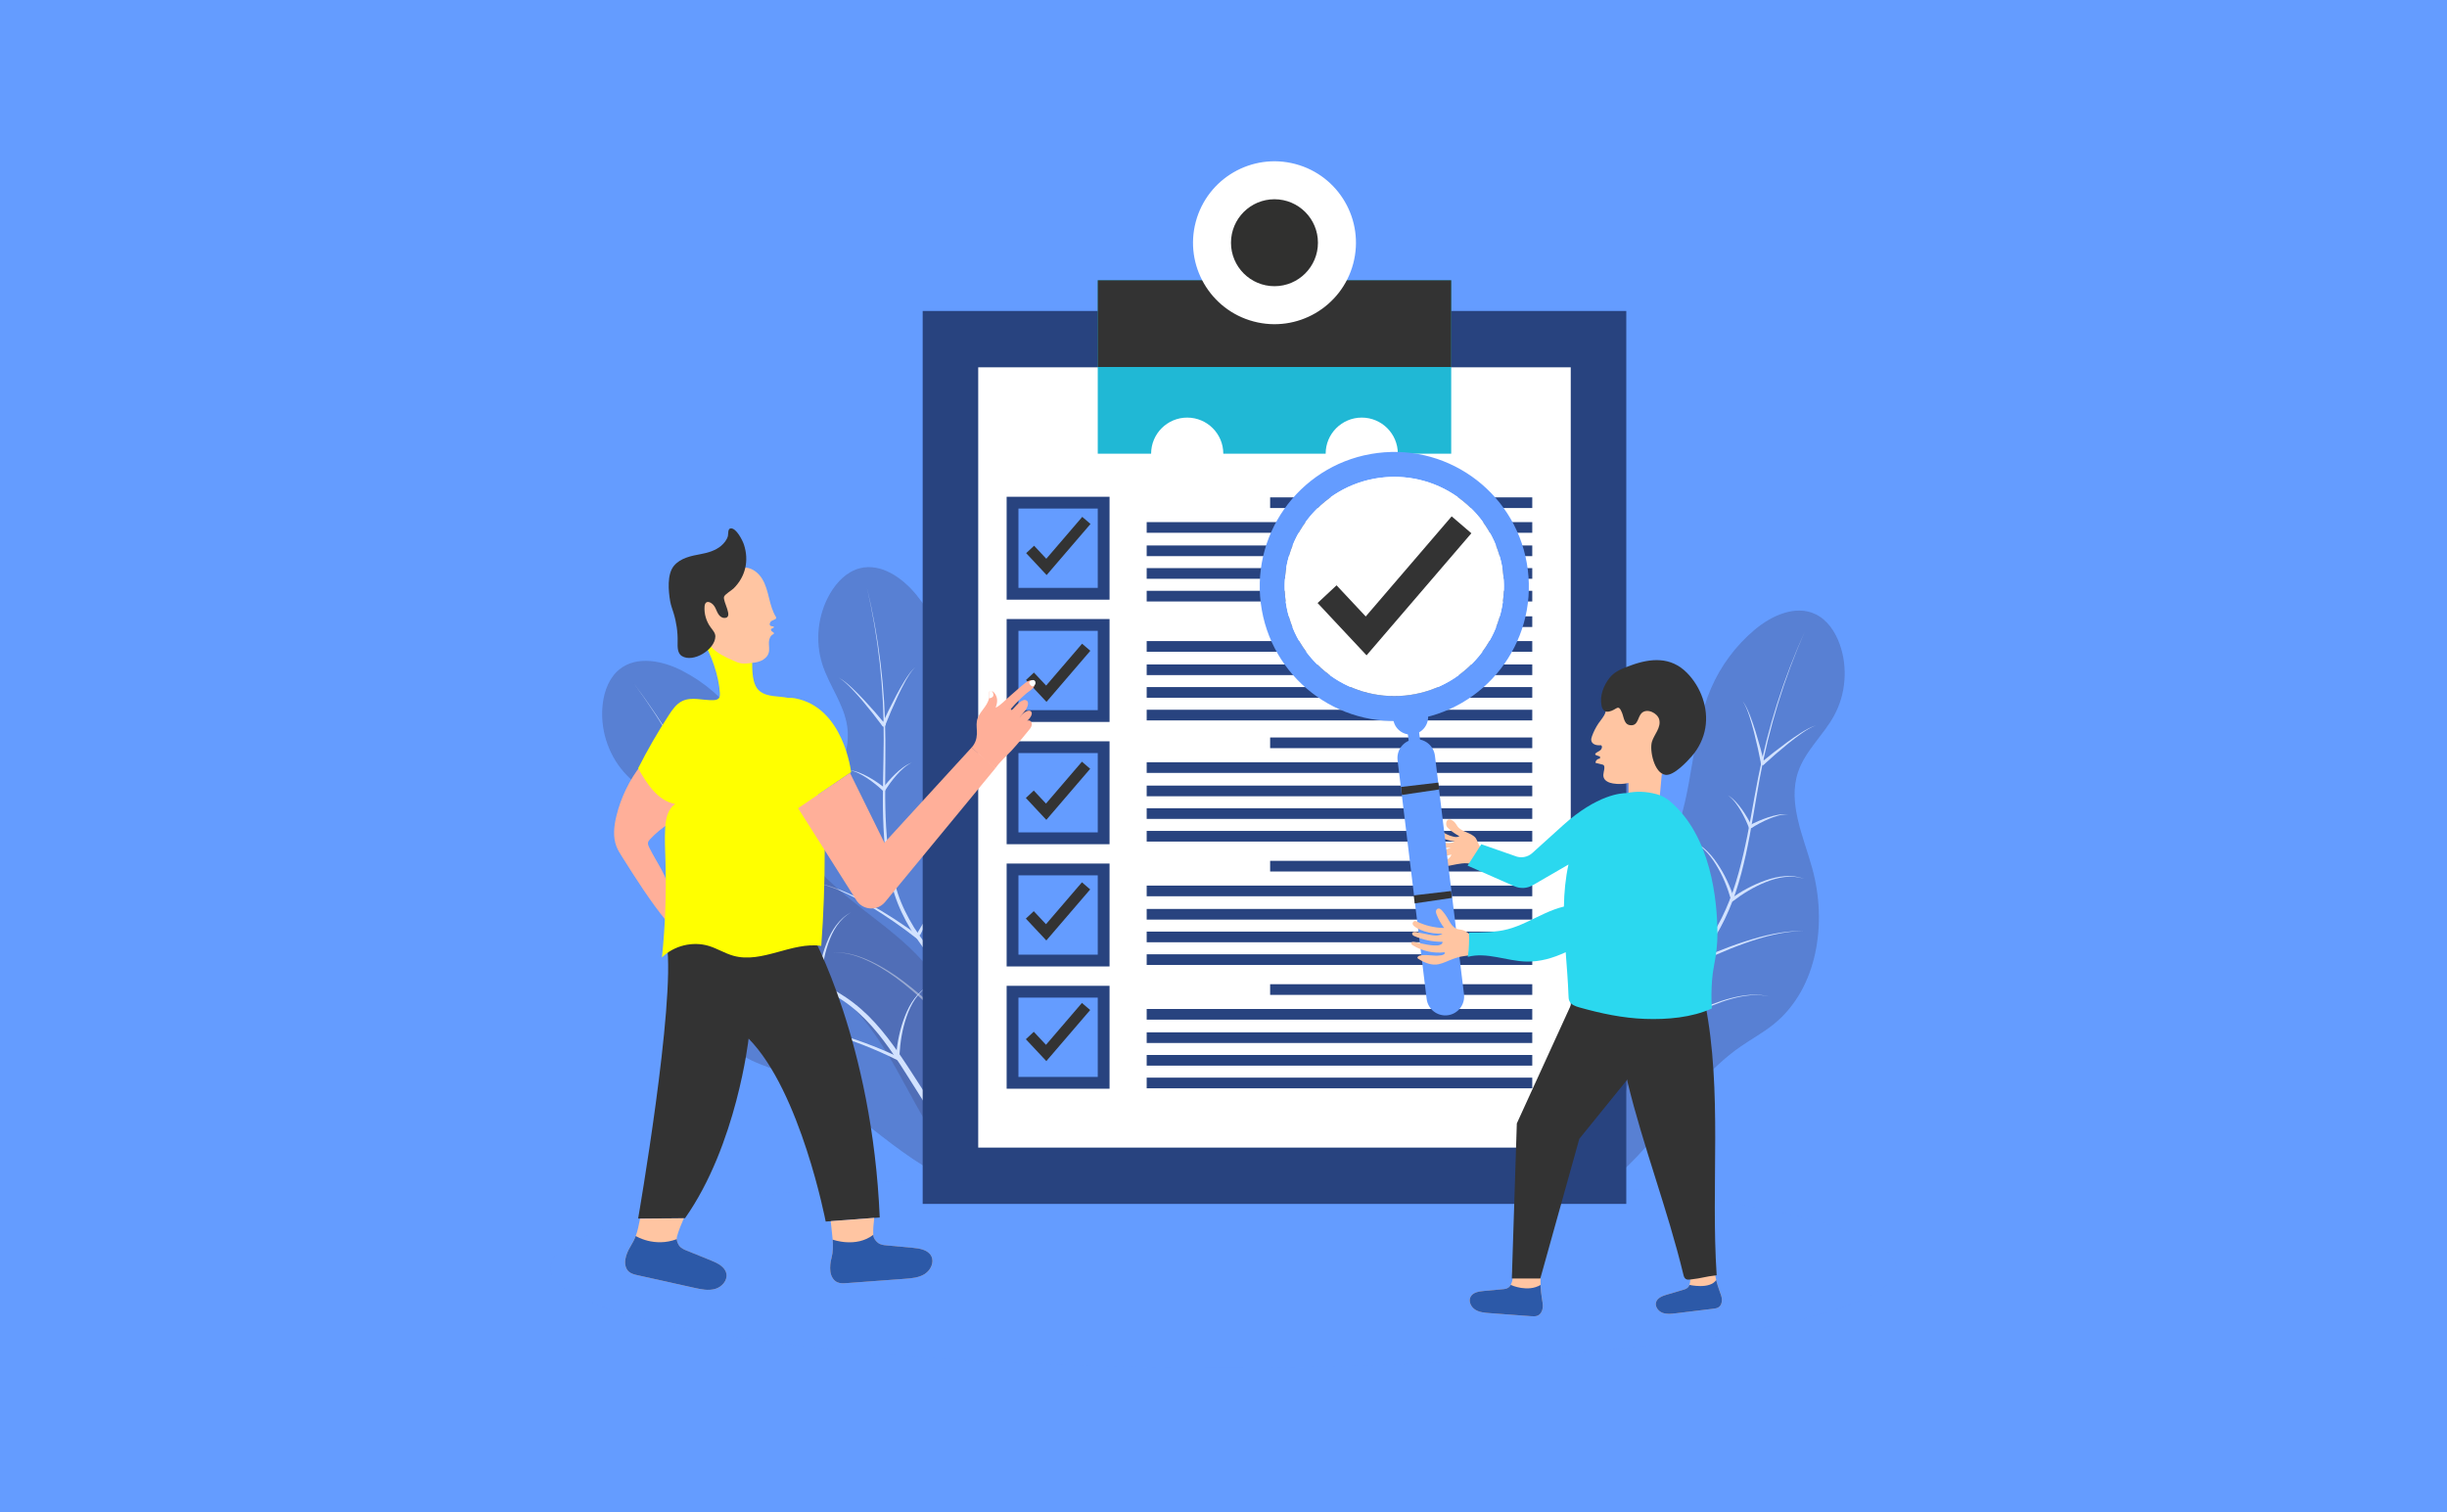 <?xml version="1.0" encoding="UTF-8" standalone="no"?>
<svg
   viewBox="0 0 1600 989"
   version="1.1"
   id="svg117"
   sodipodi:docname="filtering_auto_discovered_subdomains.svg"
   width="1600"
   height="989"
   inkscape:version="1.3.2 (091e20e, 2023-11-25, custom)"
   inkscape:export-filename="filtering_auto_discovered_subdomains.png"
   inkscape:export-xdpi="96"
   inkscape:export-ydpi="96"
   xmlns:inkscape="http://www.inkscape.org/namespaces/inkscape"
   xmlns:sodipodi="http://sodipodi.sourceforge.net/DTD/sodipodi-0.dtd"
   xmlns="http://www.w3.org/2000/svg"
   xmlns:svg="http://www.w3.org/2000/svg">
  <rect x="0" y="0" width="1600" height="989" fill="#808080" stroke="none"/>
  <sodipodi:namedview
     id="namedview117"
     pagecolor="#ffffff"
     bordercolor="#000000"
     borderopacity="0.25"
     inkscape:showpageshadow="2"
     inkscape:pageopacity="0.0"
     inkscape:pagecheckerboard="0"
     inkscape:deskcolor="#d1d1d1"
     inkscape:zoom="1.1476306"
     inkscape:cx="755.46957"
     inkscape:cy="300.1837"
     inkscape:window-width="3840"
     inkscape:window-height="2054"
     inkscape:window-x="-11"
     inkscape:window-y="-11"
     inkscape:window-maximized="1"
     inkscape:current-layer="svg117" />
  <defs
     id="defs1">
    <style
       id="style1">
      .cls-1 {
        fill: #ffc5a2;
      }

      .cls-1, .cls-2, .cls-3, .cls-4, .cls-5, .cls-6, .cls-7, .cls-8, .cls-9, .cls-10, .cls-11, .cls-12, .cls-13 {
        stroke-width: 0px;
      }

      .cls-2 {
        fill: #2c59a8;
      }

      .cls-3 {
        fill: #20b8d5;
      }

      .cls-14 {
        stroke-width: 4.31px;
      }

      .cls-14, .cls-15, .cls-16 {
        fill: none;
        stroke-miterlimit: 10;
      }

      .cls-14, .cls-16 {
        stroke: #333;
      }

      .cls-4 {
        fill: #393863;
        opacity: .4;
      }

      .cls-4, .cls-9 {
        mix-blend-mode: multiply;
      }

      .cls-15 {
        stroke: #28437f;
        stroke-width: 4.23px;
      }

      .cls-5 {
        fill: #ff0;
      }

      .cls-6 {
        fill: #2bd8ef;
      }

      .cls-17 {
        isolation: isolate;
      }

      .cls-16 {
        stroke-width: 10.29px;
      }

      .cls-7, .cls-9 {
        fill: #649cff;
      }

      .cls-8 {
        fill: #30302f;
      }

      .cls-9 {
        opacity: .42;
      }

      .cls-10 {
        fill: #333;
      }

      .cls-11 {
        fill: #fff;
      }

      .cls-12 {
        fill: #ffaf99;
      }

      .cls-13 {
        fill: #28437f;
      }

      .cls-18 {
        opacity: .71;
      }
    </style>
  </defs>
  <g
     id="Layer_1"
     data-name="Layer 1"
     transform="scale(2.667,1.648)"
     style="isolation:isolate">
    <rect
       class="cls-7"
       width="600"
       height="600"
       id="rect1"
       x="0"
       y="0" />
  </g>
  <g
     id="Layer_2"
     data-name="Layer 2"
     transform="matrix(1.649,0,0,1.649,305.251,0)"
     style="isolation:isolate">
    <g
       id="g116">
      <ellipse
         class="cls-9"
         cx="300"
         cy="502.95"
         rx="267"
         ry="39.58"
         id="ellipse1" />
      <g
         class="cls-18"
         id="g25">
        <g
           id="g12">
          <path
             class="cls-4"
             d="m 404.55,389.58 c 2,-20.2 12.14,-39.18 12.35,-59.48 0.21,-20.69 -9.94,-40.41 -9.97,-61.11 -0.02,-9.74 2.26,-19.48 6.6,-28.21 3.92,-7.89 10.92,-15.64 19.72,-15.31 5.22,0.2 9.95,3.29 13.52,7.1 6.65,7.11 10.09,17.11 9.23,26.8 -0.78,8.84 -4.94,17.35 -4.21,26.2 1.07,13.06 12.11,22.64 20.34,32.84 14.14,17.52 21.04,42.96 10.58,62.89 -2.45,4.66 -5.72,8.83 -8.5,13.31 -13.99,22.57 -14.56,51.54 -28.73,74 -6.09,9.64 -8.67,11.5 -15.23,1.89 -5.37,-7.86 -9.77,-16.88 -13.79,-25.49 -8.09,-17.3 -13.81,-36.15 -11.9,-55.44 z"
             id="path1" />
          <path
             class="cls-11"
             d="m 437.16,475.31 -1.78,-30.62 -0.89,-15.31 c -0.29,-5.1 -0.63,-10.21 -0.77,-15.35 -0.14,-5.13 -0.07,-10.3 0.49,-15.45 0.54,-5.14 1.64,-10.25 3.42,-15.13 1.78,-4.86 4.06,-9.45 5.79,-14.2 1.63,-4.77 2.86,-9.7 3.35,-14.75 0.51,-5.04 0.5,-10.13 0.14,-15.2 -0.37,-5.07 -1.15,-10.11 -2.06,-15.13 -1.85,-10.03 -4.46,-19.93 -6.63,-29.93 -4.42,-19.99 -6.48,-40.49 -6.14,-60.94 -0.12,20.45 2.17,40.9 6.79,60.79 2.28,9.96 5,19.82 6.97,29.89 0.97,5.03 1.8,10.1 2.24,15.22 0.42,5.12 0.48,10.29 0.02,15.43 -0.44,5.15 -1.65,10.21 -3.27,15.12 -1.72,4.88 -3.95,9.5 -5.63,14.26 -3.41,9.53 -3.86,19.82 -3.47,29.94 0.19,5.08 0.59,10.17 0.93,15.28 l 1.06,15.3 2.12,30.6 -2.68,0.17 z"
             id="path2" />
          <g
             id="g7">
            <path
               class="cls-11"
               d="m 436.73,288.28 c 2.01,-3.97 4.12,-7.87 6.37,-11.71 1.14,-1.91 2.3,-3.8 3.55,-5.64 1.28,-1.81 2.57,-3.66 4.29,-5.06 -1.65,1.49 -2.83,3.39 -4.01,5.25 -1.15,1.89 -2.21,3.83 -3.24,5.78 -2.04,3.92 -3.95,7.92 -5.74,11.95 z"
               id="path3" />
            <path
               class="cls-11"
               d="m 442.48,312.76 c 1.72,-2.12 3.55,-4.08 5.56,-5.87 2.01,-1.76 4.22,-3.43 6.77,-4.25 -2.47,1.04 -4.48,2.84 -6.31,4.74 -1.82,1.91 -3.47,4.01 -4.94,6.17 l -1.09,-0.78 z"
               id="path4" />
            <path
               class="cls-11"
               d="m 447.13,342.58 c 2.78,-4.55 6,-8.77 9.91,-12.35 3.82,-3.55 8.64,-6.56 13.97,-6.66 -5.32,0.34 -9.89,3.49 -13.5,7.14 -3.67,3.67 -6.7,8.01 -9.19,12.51 l -1.18,-0.64 z"
               id="path5" />
            <path
               class="cls-11"
               d="m 441.99,373.24 c 5.29,-6.13 10.9,-11.95 16.95,-17.31 3.02,-2.67 6.15,-5.24 9.48,-7.52 3.33,-2.27 6.82,-4.38 10.63,-5.7 -3.78,1.43 -7.19,3.63 -10.44,5.98 -3.26,2.36 -6.29,5 -9.23,7.75 -5.87,5.49 -11.3,11.45 -16.36,17.66 l -1.04,-0.85 z"
               id="path6" />
            <path
               class="cls-11"
               d="m 434.21,415.72 c 5.04,-9.25 10.82,-18.06 17.58,-26.11 3.35,-4.04 7.07,-7.8 11.2,-11.04 4.12,-3.19 8.78,-6.01 14.03,-6.74 -5.23,0.85 -9.8,3.75 -13.82,7.01 -4.03,3.31 -7.64,7.12 -10.89,11.2 -6.54,8.13 -12.12,17.05 -16.9,26.29 z"
               id="path7" />
          </g>
          <path
             class="cls-11"
             d="m 438.35,288.06 c -2.69,-3.55 -5.46,-7.01 -8.36,-10.38 -1.46,-1.67 -2.94,-3.33 -4.5,-4.91 -1.58,-1.55 -3.18,-3.14 -5.13,-4.22 1.89,1.17 3.39,2.83 4.89,4.45 1.47,1.65 2.86,3.37 4.23,5.11 2.71,3.49 5.3,7.08 7.78,10.73 l 1.1,-0.78 z"
             id="path8" />
          <path
             class="cls-11"
             d="m 443.88,312.94 c -2.07,-1.78 -4.22,-3.38 -6.52,-4.78 -2.29,-1.38 -4.76,-2.62 -7.42,-2.98 2.62,0.58 4.92,2 7.05,3.53 2.13,1.55 4.13,3.32 5.96,5.18 l 0.93,-0.97 z"
             id="path9" />
          <path
             class="cls-11"
             d="m 448.79,342.05 c -3.54,-3.98 -7.47,-7.55 -11.95,-10.38 -4.4,-2.81 -9.67,-4.91 -14.93,-4.05 5.29,-0.62 10.35,1.67 14.56,4.61 4.27,2.95 8.02,6.68 11.28,10.66 l 1.05,-0.84 z"
             id="path10" />
          <path
             class="cls-11"
             d="m 442.94,371.91 c -3.54,-3.98 -7.47,-7.55 -11.95,-10.38 -4.4,-2.81 -9.67,-4.91 -14.93,-4.05 5.29,-0.62 10.35,1.67 14.56,4.61 4.27,2.95 8.02,6.68 11.28,10.66 l 1.05,-0.84 z"
             id="path11" />
          <path
             class="cls-11"
             d="m 434.97,413.67 c -3.54,-3.98 -7.47,-7.55 -11.95,-10.38 -4.4,-2.81 -9.67,-4.91 -14.93,-4.05 5.29,-0.62 10.35,1.67 14.56,4.61 4.27,2.95 8.02,6.68 11.28,10.66 l 1.05,-0.84 z"
             id="path12" />
        </g>
        <g
           id="g24">
          <path
             class="cls-4"
             d="m 443.16,382.71 c 9.87,-17.74 26.73,-31.11 35,-49.65 8.43,-18.9 6.97,-41.03 15.17,-60.03 3.86,-8.95 9.83,-16.97 17.28,-23.25 6.74,-5.67 16.24,-10 24.18,-6.19 4.71,2.26 7.82,6.98 9.58,11.9 3.27,9.17 2.45,19.71 -2.2,28.26 -4.24,7.8 -11.44,13.95 -14.29,22.36 -4.21,12.41 2.1,25.59 5.59,38.22 6,21.7 2.2,47.78 -15.33,61.9 -4.1,3.3 -8.76,5.82 -13.09,8.83 -21.82,15.13 -33.87,41.49 -55.81,56.45 -9.42,6.42 -12.53,7.09 -14.72,-4.33 -1.79,-9.35 -2.24,-19.37 -2.51,-28.87 -0.53,-19.09 1.72,-38.66 11.14,-55.6 z"
             id="path13" />
          <path
             class="cls-11"
             d="m 438.95,474.34 10.55,-28.8 5.28,-14.4 c 1.77,-4.79 3.48,-9.62 5.41,-14.39 1.91,-4.77 4.03,-9.48 6.59,-13.98 2.54,-4.5 5.59,-8.75 9.16,-12.52 3.57,-3.75 7.48,-7.05 10.96,-10.73 3.39,-3.73 6.49,-7.76 8.95,-12.2 2.47,-4.42 4.49,-9.09 6.18,-13.89 1.68,-4.8 2.97,-9.74 4.14,-14.7 2.3,-9.94 3.84,-20.06 5.82,-30.1 3.9,-20.1 10.17,-39.72 18.62,-58.35 -8.25,18.71 -14.29,38.38 -17.96,58.47 -1.87,10.04 -3.3,20.18 -5.5,30.19 -1.12,5 -2.36,9.98 -4.01,14.86 -1.65,4.87 -3.65,9.63 -6.12,14.16 -2.46,4.55 -5.58,8.71 -9.02,12.57 -3.52,3.79 -7.4,7.14 -10.84,10.84 -6.92,7.38 -11.43,16.64 -15.1,26.09 -1.85,4.74 -3.51,9.57 -5.23,14.38 l -5.12,14.46 -10.24,28.91 -2.53,-0.91 z"
             id="path14" />
          <g
             id="g19">
            <path
               class="cls-11"
               d="m 512.99,302.59 c 3.42,-2.85 6.92,-5.58 10.5,-8.2 1.8,-1.3 3.62,-2.57 5.5,-3.76 1.89,-1.15 3.81,-2.33 5.96,-2.94 -2.1,0.71 -3.95,1.98 -5.77,3.22 -1.81,1.27 -3.55,2.63 -5.28,4.01 -3.43,2.79 -6.78,5.69 -10.02,8.68 z"
               id="path15" />
            <path
               class="cls-11"
               d="m 508.52,327.33 c 2.42,-1.26 4.88,-2.33 7.44,-3.17 2.55,-0.82 5.23,-1.47 7.91,-1.21 -2.68,-0.03 -5.24,0.83 -7.67,1.84 -2.43,1.03 -4.78,2.3 -6.98,3.69 l -0.69,-1.15 z"
               id="path16" />
            <path
               class="cls-11"
               d="m 500.92,356.55 c 4.36,-3.07 9,-5.65 14,-7.39 4.92,-1.74 10.53,-2.58 15.46,-0.55 -5.01,-1.81 -10.46,-0.73 -15.23,1.18 -4.83,1.91 -9.33,4.68 -13.41,7.82 l -0.83,-1.06 z"
               id="path17" />
            <path
               class="cls-11"
               d="m 484,382.62 c 7.3,-3.52 14.76,-6.63 22.44,-9.13 3.84,-1.25 7.73,-2.36 11.69,-3.13 3.96,-0.76 7.99,-1.3 12.02,-1 -4.04,-0.19 -8.04,0.46 -11.95,1.33 -3.92,0.87 -7.76,2.09 -11.55,3.43 -7.57,2.7 -14.93,6.01 -22.04,9.69 l -0.62,-1.19 z"
               id="path18" />
            <path
               class="cls-11"
               d="m 459.96,418.49 c 8.3,-6.48 17.11,-12.26 26.52,-16.96 4.68,-2.37 9.59,-4.34 14.67,-5.67 5.05,-1.29 10.45,-2.02 15.55,-0.6 -5.13,-1.3 -10.48,-0.46 -15.47,0.93 -5.02,1.43 -9.85,3.49 -14.45,5.94 -9.24,4.86 -17.9,10.82 -25.96,17.39 z"
               id="path19" />
          </g>
          <path
             class="cls-11"
             d="m 514.57,303.03 c -1.05,-4.33 -2.22,-8.6 -3.54,-12.85 -0.67,-2.12 -1.37,-4.22 -2.17,-6.3 -0.83,-2.05 -1.67,-4.15 -3.03,-5.91 1.26,1.83 1.99,3.94 2.71,6.02 0.69,2.1 1.28,4.23 1.84,6.37 1.09,4.28 2.05,8.61 2.87,12.94 l 1.31,-0.28 z"
             id="path20" />
          <path
             class="cls-11"
             d="m 509.74,328.05 c -1.19,-2.45 -2.53,-4.78 -4.08,-6.98 -1.56,-2.17 -3.33,-4.3 -5.63,-5.68 2.17,1.57 3.71,3.79 5.06,6.05 1.34,2.27 2.47,4.69 3.4,7.13 l 1.24,-0.51 z"
             id="path21" />
          <path
             class="cls-11"
             d="m 502.66,356.71 c -1.67,-5.06 -3.85,-9.9 -6.84,-14.28 -2.91,-4.33 -6.92,-8.35 -12.09,-9.66 5.1,1.54 8.83,5.65 11.52,10.03 2.74,4.41 4.7,9.32 6.1,14.27 l 1.29,-0.36 z"
             id="path22" />
          <path
             class="cls-11"
             d="m 485.41,381.78 c -1.67,-5.06 -3.85,-9.9 -6.84,-14.28 -2.91,-4.33 -6.92,-8.35 -12.09,-9.66 5.1,1.54 8.83,5.65 11.52,10.03 2.74,4.41 4.7,9.32 6.1,14.27 l 1.29,-0.36 z"
             id="path23" />
          <path
             class="cls-11"
             d="m 461.48,416.92 c -1.67,-5.06 -3.85,-9.9 -6.84,-14.28 -2.91,-4.33 -6.92,-8.35 -12.09,-9.66 5.1,1.54 8.83,5.65 11.52,10.03 2.74,4.41 4.7,9.32 6.1,14.27 l 1.29,-0.36 z"
             id="path24" />
        </g>
      </g>
      <g
         class="cls-18"
         id="g49">
        <g
           id="g36">
          <path
             class="cls-4"
             d="m 219.74,379.2 c -6.38,-19.27 -20.44,-35.56 -25.1,-55.32 -4.75,-20.14 0.82,-41.61 -3.69,-61.81 -2.12,-9.51 -6.48,-18.51 -12.63,-26.07 -5.56,-6.83 -14.09,-12.86 -22.6,-10.6 -5.05,1.34 -8.99,5.39 -11.63,9.9 -4.93,8.4 -6.09,18.91 -3.12,28.18 2.71,8.45 8.63,15.84 9.86,24.63 1.82,12.98 -6.85,24.74 -12.64,36.5 -9.94,20.2 -11.1,46.53 3.49,63.68 3.41,4.01 7.52,7.36 11.21,11.12 18.61,18.95 25.52,47.09 44.28,65.89 8.05,8.07 10.98,9.31 15.27,-1.5 3.51,-8.85 5.83,-18.61 7.86,-27.89 4.09,-18.65 5.54,-38.3 -0.56,-56.7 z"
             id="path25" />
          <path
             class="cls-11"
             d="m 204.1,470.43 -4.65,-30.32 -2.33,-15.16 c -0.79,-5.05 -1.51,-10.11 -2.45,-15.11 -1.84,-9.97 -4.54,-19.9 -9.96,-28.45 -2.68,-4.28 -5.88,-8.3 -8.62,-12.68 -2.65,-4.44 -4.94,-9.11 -6.51,-14.04 -1.58,-4.92 -2.65,-9.97 -3.36,-15.06 -0.7,-5.09 -1,-10.22 -1.16,-15.34 -0.29,-10.25 0.2,-20.47 0.24,-30.69 0.15,-20.42 -2.11,-40.87 -6.72,-60.8 4.82,19.87 7.31,40.32 7.39,60.8 0.07,10.23 -0.3,20.46 0.1,30.65 0.22,5.09 0.57,10.18 1.32,15.21 0.76,5.03 1.88,9.99 3.47,14.8 1.59,4.82 3.88,9.35 6.51,13.65 2.73,4.26 5.96,8.23 8.76,12.59 2.81,4.36 5,9.11 6.66,14.01 1.67,4.89 2.87,9.92 3.86,14.96 1,5.04 1.78,10.1 2.62,15.14 l 2.49,15.13 4.98,30.27 -2.65,0.42 z"
             id="path26" />
          <g
             id="g31">
            <path
               class="cls-11"
               d="m 166.11,287.44 c -2.83,-3.44 -5.75,-6.78 -8.78,-10.02 -1.53,-1.61 -3.08,-3.2 -4.7,-4.72 -1.64,-1.48 -3.31,-3 -5.3,-4 1.93,1.09 3.51,2.68 5.07,4.24 1.54,1.59 3,3.25 4.43,4.93 2.85,3.38 5.59,6.86 8.22,10.4 l 1.06,-0.82 z"
               id="path27" />
            <path
               class="cls-11"
               d="m 165.88,312.59 c -2.14,-1.69 -4.35,-3.2 -6.71,-4.5 -2.35,-1.28 -4.87,-2.42 -7.54,-2.66 2.64,0.47 4.99,1.79 7.19,3.24 2.19,1.46 4.27,3.15 6.17,4.93 l 0.89,-1 z"
               id="path28" />
            <path
               class="cls-11"
               d="m 167.89,342.7 c -3.71,-3.83 -7.78,-7.23 -12.38,-9.88 -4.51,-2.63 -9.87,-4.5 -15.09,-3.43 5.26,-0.84 10.41,1.23 14.74,4 4.39,2.77 8.29,6.34 11.71,10.19 l 1.01,-0.89 z"
               id="path29" />
            <path
               class="cls-11"
               d="m 179.63,371.48 c -6.51,-4.82 -13.26,-9.27 -20.34,-13.16 -3.54,-1.94 -7.15,-3.77 -10.9,-5.26 -3.74,-1.48 -7.61,-2.77 -11.63,-3.23 4,0.57 7.81,1.96 11.5,3.54 3.69,1.58 7.24,3.5 10.7,5.53 6.93,4.06 13.54,8.69 19.84,13.63 l 0.83,-1.06 z"
               id="path30" />
            <path
               class="cls-11"
               d="m 196.55,411.21 c -6.95,-7.92 -14.52,-15.24 -22.88,-21.61 -4.16,-3.2 -8.61,-6.05 -13.35,-8.31 -4.72,-2.21 -9.89,-3.93 -15.17,-3.5 5.28,-0.32 10.38,1.51 15.02,3.8 4.66,2.34 9.02,5.27 13.09,8.54 8.17,6.5 15.57,13.97 22.26,21.94 z"
               id="path31" />
          </g>
          <path
             class="cls-11"
             d="m 164.48,287.58 c 1.84,-4.05 3.79,-8.04 5.88,-11.96 1.05,-1.95 2.14,-3.89 3.31,-5.78 1.2,-1.86 2.42,-3.76 4.08,-5.24 -1.58,1.56 -2.69,3.5 -3.79,5.41 -1.07,1.93 -2.05,3.92 -3,5.91 -1.87,4 -3.62,8.07 -5.24,12.18 z"
             id="path32" />
          <path
             class="cls-11"
             d="m 164.55,313.07 c 1.63,-2.19 3.37,-4.22 5.31,-6.09 1.93,-1.85 4.07,-3.6 6.59,-4.53 -2.43,1.14 -4.36,3.03 -6.1,5 -1.74,1.98 -3.3,4.15 -4.68,6.37 l -1.12,-0.74 z"
             id="path33" />
          <path
             class="cls-11"
             d="m 166.15,342.54 c 2.58,-4.66 5.63,-9.01 9.38,-12.75 3.67,-3.71 8.36,-6.91 13.68,-7.23 -5.3,0.56 -9.73,3.9 -13.19,7.7 -3.52,3.82 -6.36,8.28 -8.66,12.88 l -1.21,-0.59 z"
             id="path34" />
          <path
             class="cls-11"
             d="m 178.41,370.39 c 2.58,-4.66 5.63,-9.01 9.38,-12.75 3.67,-3.71 8.36,-6.91 13.68,-7.23 -5.3,0.56 -9.73,3.9 -13.19,7.7 -3.52,3.82 -6.36,8.28 -8.66,12.88 l -1.21,-0.59 z"
             id="path35" />
          <path
             class="cls-11"
             d="m 195.36,409.38 c 2.58,-4.66 5.63,-9.01 9.38,-12.75 3.67,-3.71 8.36,-6.91 13.68,-7.23 -5.3,0.56 -9.73,3.9 -13.19,7.7 -3.52,3.82 -6.36,8.28 -8.66,12.88 l -1.21,-0.59 z"
             id="path36" />
        </g>
        <g
           id="g48">
          <path
             class="cls-4"
             d="m 180.57,380.98 c -13.53,-15.14 -32.91,-24.49 -45.05,-40.76 -12.38,-16.59 -15.81,-38.5 -27.98,-55.23 -5.73,-7.88 -13.32,-14.4 -21.96,-18.89 -7.82,-4.06 -18.04,-6.19 -24.95,-0.73 -4.1,3.24 -6.1,8.52 -6.73,13.71 -1.18,9.66 1.94,19.77 8.35,27.09 5.85,6.68 14.22,11.1 18.85,18.67 6.84,11.18 3.57,25.42 2.93,38.52 -1.08,22.49 8.34,47.1 28.54,57.03 4.73,2.32 9.83,3.76 14.71,5.74 24.61,9.97 42.15,33.04 66.84,42.82 10.6,4.2 13.78,4.17 13.41,-7.45 -0.3,-9.51 -2.06,-19.39 -3.89,-28.72 -3.67,-18.74 -10.16,-37.34 -23.08,-51.79 z"
             id="path37" />
          <path
             class="cls-11"
             d="m 202.53,470.89 -16.33,-25.96 -8.17,-12.98 c -2.73,-4.32 -5.41,-8.67 -8.26,-12.89 -5.65,-8.41 -12.09,-16.45 -20.46,-22.13 -4.17,-2.86 -8.69,-5.27 -12.96,-8.2 -4.2,-3.01 -8.16,-6.39 -11.56,-10.29 -3.4,-3.88 -6.4,-8.09 -9.08,-12.48 -2.67,-4.39 -4.98,-8.98 -7.17,-13.62 -4.34,-9.29 -7.97,-18.86 -12,-28.25 -7.99,-18.79 -18.21,-36.66 -30.36,-53.1 12.33,16.31 22.76,34.08 30.98,52.83 4.14,9.36 7.87,18.89 12.29,28.08 2.23,4.59 4.57,9.12 7.26,13.43 2.7,4.31 5.7,8.42 9.08,12.19 3.37,3.79 7.28,7.04 11.41,9.93 4.2,2.82 8.75,5.18 13.05,8.06 4.31,2.89 8.21,6.37 11.68,10.2 3.48,3.82 6.59,7.96 9.5,12.19 2.92,4.23 5.66,8.56 8.43,12.85 l 8.31,12.89 16.62,25.78 -2.27,1.44 z"
             id="path38" />
          <g
             id="g43">
            <path
               class="cls-11"
               d="m 94.85,318.14 c -3.96,-2.02 -7.97,-3.93 -12.05,-5.7 -2.04,-0.87 -4.1,-1.71 -6.19,-2.46 -2.1,-0.71 -4.23,-1.44 -6.46,-1.56 2.21,0.23 4.29,1.07 6.34,1.87 2.04,0.85 4.04,1.79 6.03,2.76 3.96,1.96 7.86,4.06 11.68,6.26 l 0.65,-1.18 z"
               id="path39" />
            <path
               class="cls-11"
               d="m 104.65,341.3 c -2.63,-0.7 -5.27,-1.2 -7.95,-1.46 -2.66,-0.24 -5.43,-0.28 -7.98,0.56 2.61,-0.62 5.3,-0.34 7.89,0.11 2.6,0.47 5.17,1.19 7.62,2.07 z"
               id="path40" />
            <path
               class="cls-11"
               d="m 118.48,368.13 c -4.92,-2.03 -10.02,-3.54 -15.28,-4.13 -5.18,-0.61 -10.84,-0.2 -15.21,2.86 4.49,-2.86 10.04,-3.01 15.12,-2.19 5.13,0.8 10.13,2.52 14.8,4.68 l 0.57,-1.21 z"
               id="path41" />
            <path
               class="cls-11"
               d="m 140.7,389.86 c -7.89,-1.83 -15.85,-3.23 -23.9,-3.98 -4.02,-0.38 -8.06,-0.61 -12.1,-0.48 -4.03,0.13 -8.09,0.48 -11.95,1.67 3.89,-1.07 7.94,-1.31 11.95,-1.33 4.02,-0.02 8.03,0.33 12.02,0.81 7.97,0.97 15.88,2.59 23.63,4.61 l 0.34,-1.3 z"
               id="path42" />
            <path
               class="cls-11"
               d="m 172.04,419.58 c -9.52,-4.5 -19.39,-8.2 -29.59,-10.72 -5.09,-1.28 -10.31,-2.13 -15.55,-2.31 -5.2,-0.15 -10.64,0.33 -15.31,2.83 4.72,-2.4 10.12,-2.75 15.29,-2.49 5.21,0.29 10.37,1.24 15.4,2.62 10.08,2.71 19.84,6.62 29.15,11.27 z"
               id="path43" />
          </g>
          <path
             class="cls-11"
             d="m 93.41,318.92 c 0.08,-4.45 0.28,-8.88 0.63,-13.31 0.19,-2.21 0.41,-4.42 0.74,-6.62 0.36,-2.18 0.72,-4.41 1.66,-6.43 -0.83,2.06 -1.07,4.28 -1.33,6.47 -0.21,2.2 -0.32,4.41 -0.4,6.62 -0.13,4.42 -0.11,8.85 0.04,13.26 l -1.34,0.02 z"
             id="path44" />
          <path
             class="cls-11"
             d="m 103.61,342.27 c 0.62,-2.65 1.42,-5.21 2.45,-7.7 1.04,-2.46 2.3,-4.92 4.24,-6.78 -1.77,2.01 -2.79,4.51 -3.61,7.01 -0.81,2.51 -1.38,5.12 -1.76,7.7 z"
             id="path45" />
          <path
             class="cls-11"
             d="m 116.82,368.68 c 0.52,-5.3 1.58,-10.51 3.53,-15.43 1.89,-4.86 4.92,-9.67 9.67,-12.08 -4.64,2.62 -7.38,7.45 -9.04,12.31 -1.71,4.91 -2.54,10.13 -2.82,15.26 z"
             id="path46" />
          <path
             class="cls-11"
             d="m 139.15,389.35 c 0.52,-5.3 1.58,-10.51 3.53,-15.43 1.89,-4.86 4.92,-9.67 9.67,-12.08 -4.64,2.62 -7.38,7.45 -9.04,12.31 -1.71,4.91 -2.54,10.13 -2.82,15.26 z"
             id="path47" />
          <path
             class="cls-11"
             d="m 170.21,418.37 c 0.52,-5.3 1.58,-10.51 3.53,-15.43 1.89,-4.86 4.92,-9.67 9.67,-12.08 -4.64,2.62 -7.38,7.45 -9.04,12.31 -1.71,4.91 -2.54,10.13 -2.82,15.26 z"
             id="path48" />
        </g>
      </g>
      <g
         id="g53">
        <rect
           class="cls-13"
           x="180.75"
           y="123.33"
           width="278.99"
           height="354.12"
           id="rect49" />
        <rect
           class="cls-11"
           x="202.77"
           y="145.67"
           width="234.95"
           height="309.45"
           id="rect50" />
        <g
           id="g52">
          <g
             id="g51">
            <path
               class="cls-3"
               d="m 250.17,111.15 v 68.77 h 21.16 c 0,-7.9 6.41,-14.31 14.31,-14.31 7.9,0 14.31,6.41 14.31,14.31 h 40.59 c 0,-7.9 6.41,-14.31 14.31,-14.31 7.9,0 14.31,6.41 14.31,14.31 h 21.16 v -68.77 z"
               id="path50" />
            <rect
               class="cls-10"
               x="250.17"
               y="111.15"
               width="140.15"
               height="34.39"
               id="rect51" />
            <circle
               class="cls-11"
               cx="320.24"
               cy="96.26"
               r="32.3"
               transform="rotate(-75.12,320.249,96.259)"
               id="circle51" />
          </g>
          <circle
             class="cls-8"
             cx="320.24"
             cy="96.26"
             r="17.24"
             id="circle52" />
        </g>
      </g>
      <rect
         class="cls-13"
         x="214.04"
         y="197.01"
         width="40.81"
         height="40.81"
         id="rect53" />
      <rect
         class="cls-7"
         x="218.72"
         y="201.69"
         width="31.45"
         height="31.45"
         id="rect54" />
      <rect
         class="cls-13"
         x="214.04"
         y="245.5"
         width="40.81"
         height="40.81"
         id="rect55" />
      <rect
         class="cls-7"
         x="218.72"
         y="250.18"
         width="31.45"
         height="31.45"
         id="rect56" />
      <rect
         class="cls-13"
         x="214.04"
         y="293.99"
         width="40.81"
         height="40.81"
         id="rect57" />
      <rect
         class="cls-7"
         x="218.72"
         y="298.66"
         width="31.45"
         height="31.45"
         id="rect58" />
      <rect
         class="cls-13"
         x="214.04"
         y="342.47"
         width="40.81"
         height="40.81"
         id="rect59" />
      <rect
         class="cls-7"
         x="218.72"
         y="347.15"
         width="31.45"
         height="31.45"
         id="rect60" />
      <rect
         class="cls-13"
         x="214.04"
         y="390.96"
         width="40.81"
         height="40.81"
         id="rect61" />
      <rect
         class="cls-7"
         x="218.72"
         y="395.64"
         width="31.45"
         height="31.45"
         id="rect62" />
      <polyline
         class="cls-14"
         points="223.36 217.9 229.83 224.83 245.66 206.39"
         id="polyline62" />
      <polyline
         class="cls-14"
         points="223.29 268.2 229.77 275.12 245.59 256.69"
         id="polyline63" />
      <polyline
         class="cls-14"
         points="223.23 314.99 229.71 321.92 245.53 303.48"
         id="polyline64" />
      <polyline
         class="cls-14"
         points="223.23 362.83 229.71 369.75 245.53 351.32"
         id="polyline65" />
      <polyline
         class="cls-14"
         points="223.23 410.67 229.71 417.59 245.53 399.16"
         id="polyline66" />
      <g
         id="g70">
        <line
           class="cls-15"
           x1="318.52"
           y1="199.36"
           x2="422.46"
           y2="199.36"
           id="line66" />
        <line
           class="cls-15"
           x1="422.46"
           y1="209.18"
           x2="269.57"
           y2="209.18"
           id="line67" />
        <line
           class="cls-15"
           x1="422.46"
           y1="218.44"
           x2="269.57"
           y2="218.44"
           id="line68" />
        <line
           class="cls-15"
           x1="422.46"
           y1="227.42"
           x2="269.57"
           y2="227.42"
           id="line69" />
        <line
           class="cls-15"
           x1="422.46"
           y1="236.42"
           x2="269.57"
           y2="236.42"
           id="line70" />
      </g>
      <g
         id="g75">
        <line
           class="cls-15"
           x1="318.52"
           y1="246.54"
           x2="422.46"
           y2="246.54"
           id="line71" />
        <line
           class="cls-15"
           x1="422.46"
           y1="256.36"
           x2="269.57"
           y2="256.36"
           id="line72" />
        <line
           class="cls-15"
           x1="422.46"
           y1="265.62"
           x2="269.57"
           y2="265.62"
           id="line73" />
        <line
           class="cls-15"
           x1="422.46"
           y1="274.6"
           x2="269.57"
           y2="274.6"
           id="line74" />
        <line
           class="cls-15"
           x1="422.46"
           y1="283.59"
           x2="269.57"
           y2="283.59"
           id="line75" />
      </g>
      <g
         id="g80">
        <line
           class="cls-15"
           x1="318.52"
           y1="294.59"
           x2="422.46"
           y2="294.59"
           id="line76" />
        <line
           class="cls-15"
           x1="422.46"
           y1="304.41"
           x2="269.57"
           y2="304.41"
           id="line77" />
        <line
           class="cls-15"
           x1="422.46"
           y1="313.67"
           x2="269.57"
           y2="313.67"
           id="line78" />
        <line
           class="cls-15"
           x1="422.46"
           y1="322.65"
           x2="269.57"
           y2="322.65"
           id="line79" />
        <line
           class="cls-15"
           x1="422.46"
           y1="331.64"
           x2="269.57"
           y2="331.64"
           id="line80" />
      </g>
      <g
         id="g85">
        <line
           class="cls-15"
           x1="318.52"
           y1="343.51"
           x2="422.46"
           y2="343.51"
           id="line81" />
        <line
           class="cls-15"
           x1="422.46"
           y1="353.33"
           x2="269.57"
           y2="353.33"
           id="line82" />
        <line
           class="cls-15"
           x1="422.46"
           y1="362.59"
           x2="269.57"
           y2="362.59"
           id="line83" />
        <line
           class="cls-15"
           x1="422.46"
           y1="371.57"
           x2="269.57"
           y2="371.57"
           id="line84" />
        <line
           class="cls-15"
           x1="422.46"
           y1="380.57"
           x2="269.57"
           y2="380.57"
           id="line85" />
      </g>
      <g
         id="g90">
        <line
           class="cls-15"
           x1="318.52"
           y1="392.44"
           x2="422.46"
           y2="392.44"
           id="line86" />
        <line
           class="cls-15"
           x1="422.46"
           y1="402.26"
           x2="269.57"
           y2="402.26"
           id="line87" />
        <line
           class="cls-15"
           x1="422.46"
           y1="411.52"
           x2="269.57"
           y2="411.52"
           id="line88" />
        <line
           class="cls-15"
           x1="422.46"
           y1="420.5"
           x2="269.57"
           y2="420.5"
           id="line89" />
        <line
           class="cls-15"
           x1="422.46"
           y1="429.49"
           x2="269.57"
           y2="429.49"
           id="line90" />
      </g>
      <path
         class="cls-10"
         d="m 136.73,370.42 c 0,0 24.05,42.9 26.99,112.42 l -21.43,1.61 c 0,0 -9.92,-51.61 -30.56,-72.55 0,0 -4.67,42.09 -25.22,71.23 l -18.59,0.12 c 0,0 14.82,-85.29 11.39,-108.77 l 57.41,-4.06 z"
         id="path90" />
      <path
         class="cls-1"
         d="m 181.58,505.24 c -2.32,1.48 -5.2,1.72 -7.94,1.92 -7.67,0.57 -15.34,1.14 -23,1.7 -1.26,0.1 -2.59,0.18 -3.74,-0.34 -1.63,-0.74 -2.55,-2.54 -2.76,-4.32 -0.2,-1.77 0,-3.59 0.46,-5.31 0.63,-2.38 0.64,-4.81 0.46,-7.28 -0.18,-2.43 -0.57,-4.88 -0.78,-7.33 l 17.26,-1.29 c -0.29,2.54 -0.47,4.37 -0.39,6.74 0.04,1.25 0.9,2.43 1.9,3.19 0.98,0.76 2.29,0.9 3.52,1.01 3.43,0.32 6.85,0.64 10.28,0.94 2.78,0.26 6.03,0.81 7.31,3.29 1.27,2.44 -0.24,5.59 -2.57,7.07 z"
         id="path91" />
      <path
         class="cls-1"
         d="m 98.41,511.18 c -2.66,0.75 -5.48,0.15 -8.16,-0.44 -7.51,-1.67 -15.01,-3.34 -22.52,-5 -1.23,-0.27 -2.53,-0.58 -3.48,-1.41 -1.35,-1.17 -1.7,-3.18 -1.4,-4.93 0.31,-1.76 1.04,-3.44 1.97,-4.97 1,-1.64 1.66,-2.95 2.15,-4.25 0.76,-1.99 1.12,-3.93 1.73,-6.87 l 17.34,-0.17 c -1,2.35 -2.13,5.01 -2.73,7.31 -0.09,0.33 -0.12,0.65 -0.09,0.99 0.05,0.92 0.44,1.86 0.98,2.61 0.73,1.01 1.93,1.52 3.09,1.98 3.19,1.29 6.38,2.59 9.57,3.88 2.59,1.04 5.53,2.5 6.04,5.25 0.51,2.71 -1.85,5.29 -4.49,6.03 z"
         id="path92" />
      <path
         class="cls-12"
         d="m 80.04,326.7 c -2.69,1.7 -5.16,3.75 -7.33,6.07 -0.37,0.4 -0.75,0.83 -0.86,1.36 -0.13,0.63 0.14,1.27 0.42,1.85 2.96,6.16 7.57,11.81 8.27,18.61 0.38,3.66 -0.43,7.32 -1.24,10.9 -6.59,-8.06 -12.17,-16.88 -17.73,-25.68 -0.83,-1.31 -1.67,-2.64 -2.23,-4.08 -1.48,-3.78 -1.02,-8.03 -0.07,-11.98 1.78,-7.45 5.21,-14.5 9.95,-20.51 1.17,2.84 2.55,5.72 4.67,7.95 0.69,0.72 1.46,1.35 2.23,1.99 l 1.89,1.55 c 1.71,1.4 3.62,2.88 5.84,2.86 -0.22,0.44 -0.56,0.79 -0.9,1.16 -2.07,2.22 -2.79,4.93 -2.91,7.96 z"
         id="path93" />
      <path
         class="cls-5"
         d="m 139.37,315.07 13,-8.83 c 0,0 -2.87,-25.81 -22.37,-29.33 -0.85,-0.15 -1.7,-0.19 -2.53,-0.13 -3.87,-0.83 -8.24,-0.23 -11.32,-2.68 -3.21,-2.55 -2.98,-8.53 -3.01,-12.63 l -19.93,-7.74 c 3.71,5.31 6.8,14.71 7.13,21.18 0.03,0.65 0.03,1.35 -0.34,1.88 -0.48,0.68 -1.42,0.84 -2.25,0.87 -4.16,0.16 -8.58,-1.45 -12.33,0.36 -2.33,1.12 -3.89,3.37 -5.31,5.54 -4.44,6.82 -8.51,13.87 -12.18,21.13 3.46,6.15 7.78,12.95 14.73,14.17 -2.97,1.89 -3.78,5.83 -4,9.34 -0.28,4.45 -0.03,8.92 0.1,13.38 0.39,12.72 -0.08,25.47 -1.39,38.12 4.78,-4.69 12.18,-6.5 18.59,-4.55 3.35,1.02 6.37,2.96 9.75,3.9 11.38,3.17 23.14,-5.62 34.83,-3.92 0.91,-12.53 1.36,-25.09 1.36,-37.65 0,-4.03 -0.05,-8.07 -0.56,-12.07 -0.44,-3.48 -1.23,-6.9 -1.97,-10.33 z"
         id="path94" />
      <path
         class="cls-1"
         d="m 110.42,225.1 c 2.78,0.13 5.21,2.08 6.67,4.45 1.46,2.37 2.12,5.13 2.79,7.83 0.63,2.52 1.31,5.08 2.67,7.27 0.19,0.3 0.09,0.71 -0.22,0.89 -0.48,0.28 -1.05,0.44 -1.53,0.74 -0.66,0.43 -1.03,1.56 -0.33,1.94 0.29,0.15 0.69,0.14 1.01,0.2 0.29,0.05 0.34,0.45 0.07,0.58 l -0.81,0.38 c -0.36,0.26 -0.06,0.85 0.32,1.09 0.19,0.12 0.41,0.25 0.58,0.4 0.22,0.2 0.14,0.55 -0.14,0.66 -1.12,0.45 -1.69,1.9 -1.73,3.17 -0.04,1.43 0.31,2.89 -0.1,4.26 -0.44,1.46 -1.72,2.55 -3.13,3.15 -1.41,0.59 -2.96,0.76 -4.48,0.92 -1.07,0.11 -2.16,0.22 -3.23,0.06 -1.12,-0.17 -2.16,-0.64 -3.19,-1.1 -3.16,-1.42 -6.43,-2.9 -8.75,-5.47 -1.89,-2.09 -4.24,-3.76 -5.22,-6.4 -0.85,-2.27 -0.85,-4.76 -0.84,-7.18 0,-1.18 0.01,-2.38 0.4,-3.5 0.5,-1.46 1.61,-2.64 2.51,-3.85 2.04,-2.74 4.53,-5.11 7.33,-7.06 2.86,-1.98 5.89,-3.59 9.36,-3.43 z"
         id="path95" />
      <path
         class="cls-10"
         d="m 100.83,216.47 c -2.26,1.89 -5.19,2.75 -8.08,3.28 -3.77,0.69 -8.1,1.55 -10.67,4.69 -2.76,3.38 -2.15,9.99 -1.45,14.02 0.28,1.6 0.87,3.12 1.35,4.67 1.14,3.69 1.69,7.57 1.6,11.43 -0.05,2.05 -0.07,4.52 1.67,5.61 4.48,2.8 13.19,-2.54 13.29,-7.74 0.03,-1.4 -1.05,-2.53 -1.88,-3.66 -1.74,-2.36 -2.61,-5.36 -2.4,-8.29 0.14,-1.89 1.37,-2.19 2.79,-1.2 1.66,1.16 1.76,3.06 2.9,4.57 0.51,0.67 1.28,1.21 2.13,1.22 3.95,0.08 -0.75,-6.6 -0.08,-8.44 0.35,-0.97 2.99,-2.48 3.81,-3.3 4.71,-4.68 6.16,-11.03 4.05,-17.39 -0.53,-1.6 -3.01,-6.62 -5.25,-6.39 -1.22,0.13 -0.88,2.23 -1.09,3.03 -0.39,1.5 -1.53,2.91 -2.7,3.89 z"
         id="path96" />
      <g
         id="g100">
        <g
           id="g99">
          <path
             class="cls-12"
             d="m 216.27,297.35 c 2.33,-2.5 4.43,-5.2 6.62,-7.83 0.32,-0.39 0.65,-0.79 0.87,-1.24 0.22,-0.45 0.34,-0.98 0.23,-1.47 -0.11,-0.49 -0.47,-0.95 -0.97,-1.07 -0.29,-0.07 -0.62,0 -0.86,0.17 0,0 2.74,-2.39 1.56,-3.75 -0.11,-0.15 -0.3,-0.26 -0.57,-0.3 -1.51,-0.25 -3.32,1.78 -4.07,2.86 0.68,-1.05 1.6,-1.92 2.33,-2.93 0.76,-1.06 2.04,-3.62 0.08,-4.16 v 0 c -0.43,-0.12 -0.9,0.04 -1.3,0.25 -1.51,0.77 -2.57,2.18 -3.74,3.41 -0.19,0.2 -0.55,0.39 -0.7,0.16 -0.11,-0.17 0.03,-0.38 0.16,-0.53 1.81,-2.08 3.77,-4.03 5.85,-5.84 1.03,-0.89 2.38,-1.56 3.12,-2.75 0.48,-0.77 0.44,-2.03 -0.51,-2.43 -0.9,-0.38 -2.19,0.36 -2.87,0.88 -2.08,1.6 -3.99,3.45 -6.01,5.14 -1.78,1.49 -3.74,3.74 -5.8,4.76 0.62,-1.86 0.95,-3.52 -0.13,-5.33 -0.3,-0.5 -0.7,-0.97 -1.23,-1.21 -0.04,-0.02 -0.08,-0.03 -0.12,-0.04 -0.45,-0.14 -1.03,-0.03 -1.14,0.42 -0.03,0.15 0,0.3 0.01,0.45 0.1,0.7 0.08,1.34 -0.04,1.95 -0.65,3.44 -4.25,5.58 -4.81,9.11 -0.27,1.69 0.09,3.41 0.01,5.12 -0.1,2.08 -0.7,3.72 -2.06,5.29 3.04,2.81 6.04,5.83 9.39,8.26 1.89,-2.73 4.42,-4.89 6.67,-7.3 z"
             id="path97" />
          <path
             class="cls-11"
             d="m 223.79,271.98 c 0.34,0.26 0.63,0.29 0.98,0.03 0.18,-0.14 0.36,-0.29 0.5,-0.48 0.4,-0.56 0.26,-1.52 -0.44,-1.78 -0.55,-0.21 -1.81,0.27 -1.85,0.94 -0.02,0.36 0.38,0.96 0.82,1.29 z"
             id="path98" />
          <path
             class="cls-11"
             d="m 207.14,276.89 c 0,0 -0.06,0 -0.09,-0.01 0.11,-0.6 0.14,-1.25 0.04,-1.95 -0.02,-0.15 -0.05,-0.3 -0.01,-0.45 0.1,-0.45 0.69,-0.56 1.14,-0.42 0.44,0.51 0.71,1.39 0.51,1.93 -0.06,0.17 -0.18,0.32 -0.31,0.44 -0.34,0.31 -0.82,0.48 -1.28,0.46 z"
             id="path99" />
        </g>
        <path
           class="cls-12"
           d="m 151.93,306.53 13.64,27.7 c 9.58,-10.47 19.16,-20.93 28.74,-31.4 l 5.9,-6.44 c 3.22,3.05 6.18,5.21 9.39,8.26 l -43.81,53.13 c -3.13,3.71 -8.98,3.22 -11.46,-0.95 l -22.98,-36.31 20.58,-13.98 z"
           id="path100" />
      </g>
      <path
         class="cls-2"
         d="m 181.58,505.24 c -2.32,1.48 -5.2,1.72 -7.94,1.92 -7.67,0.57 -15.34,1.14 -23,1.7 -1.26,0.1 -2.59,0.18 -3.74,-0.34 -1.63,-0.74 -2.55,-2.54 -2.76,-4.32 -0.2,-1.77 0,-3.59 0.46,-5.31 0.63,-2.38 0.64,-4.81 0.46,-7.28 0,0 9.21,3.4 16.09,-1.89 0.04,1.25 0.9,2.43 1.9,3.19 0.98,0.76 2.29,0.9 3.52,1.01 3.43,0.32 6.85,0.64 10.28,0.94 2.78,0.26 6.03,0.81 7.31,3.29 1.27,2.44 -0.24,5.59 -2.57,7.07 z"
         id="path101" />
      <path
         class="cls-2"
         d="m 98.41,511.18 c -2.66,0.75 -5.48,0.15 -8.16,-0.44 -7.51,-1.67 -15.01,-3.34 -22.52,-5 -1.23,-0.27 -2.53,-0.58 -3.48,-1.41 -1.35,-1.17 -1.7,-3.18 -1.4,-4.93 0.31,-1.76 1.04,-3.44 1.97,-4.97 1,-1.64 1.66,-2.95 2.15,-4.25 0,0 7.35,4.62 16.26,1.25 0.05,0.92 0.44,1.86 0.98,2.61 0.73,1.01 1.93,1.52 3.09,1.98 3.19,1.29 6.38,2.59 9.57,3.88 2.59,1.04 5.53,2.5 6.04,5.25 0.51,2.71 -1.85,5.29 -4.49,6.03 z"
         id="path102" />
      <g
         id="g115">
        <path
           class="cls-1"
           d="m 398.14,342.72 c -1.63,-0.85 -5.4,-0.03 -7.2,0.33 -1.8,0.36 -3.68,0.81 -5.44,0.29 -0.84,-0.25 -2.53,-0.82 -2.87,-1.7 0.68,-0.21 1.48,-0.06 2.18,-0.07 1.11,-0.02 2.25,-0.04 3.3,-0.42 1.05,-0.38 2.01,-1.17 2.28,-2.25 -1.89,0.5 -3.84,0.9 -5.79,0.85 -1.12,-0.02 -2.25,-0.19 -3.31,-0.54 -0.59,-0.2 -2.72,-0.99 -2.59,-1.84 0.22,-1.41 4.84,-0.21 5.68,-0.13 1.96,0.19 3.96,-0.19 5.71,-1.08 -3.58,0.38 -7.28,-0.55 -10.25,-2.59 -0.41,-0.28 -0.85,-0.73 -0.68,-1.19 0.21,-0.55 0.99,-0.47 1.55,-0.3 1.64,0.51 3.27,1.03 4.91,1.54 1,0.31 2.01,0.63 3.05,0.72 1.04,0.09 2.14,-0.05 3.03,-0.6 -2.4,-0.4 -4.74,-1.11 -6.96,-2.1 -0.78,-0.35 -1.57,-0.74 -2.14,-1.37 -0.54,-0.59 -0.91,-1.54 -0.64,-2.36 0.49,-1.48 1.9,-0.59 2.63,0.15 1.8,1.82 4.11,3.13 6.6,3.74 0.81,0.2 1.77,0.29 2.4,-0.27 -0.16,0.14 -1.88,-1.03 -2.09,-1.17 -0.69,-0.46 -1.35,-0.97 -1.96,-1.53 -0.55,-0.5 -1.1,-0.93 -1.19,-1.7 -0.07,-0.63 0,-1.42 0.49,-1.88 0.86,-0.83 2.47,0.35 3.03,1.05 0.35,0.43 0.6,0.93 0.91,1.38 1.67,2.37 5.44,2.4 7.25,4.67 0.5,0.63 1.25,3.08 2.02,3.78 l -3.89,6.6 z"
           id="path103" />
        <path
           class="cls-1"
           d="m 475.34,304.96 c -0.05,-0.73 -0.31,-1.42 -0.54,-2.11 -1.21,-3.58 -1.77,-7.48 -0.89,-11.15 0.31,-1.29 0.79,-2.53 1.05,-3.83 0.62,-3.08 -0.07,-6.4 -1.87,-8.97 -0.26,-0.38 -0.57,-0.75 -0.98,-0.97 -0.32,-0.17 -0.69,-0.22 -1.05,-0.25 -1.21,-0.08 -2.45,0.17 -3.53,0.73 -1.2,0.61 -2.2,1.57 -3.38,2.22 -0.44,0.24 -0.93,0.44 -1.43,0.42 -0.36,-0.02 -0.71,-0.16 -1.04,-0.3 -1.23,-0.53 -2.43,-1.17 -3.72,-1.55 -1.71,-0.51 -3.63,-0.51 -5.08,0.65 -0.94,0.75 -1.06,1.65 -1.42,2.72 -0.54,1.63 -1.78,2.88 -2.72,4.28 -1.06,1.57 -1.93,3.28 -2.58,5.06 -0.23,0.64 -0.44,1.34 -0.25,1.99 0.21,0.73 0.89,1.25 1.62,1.47 0.73,0.23 1.5,0.21 2.26,0.19 0.56,0.49 0.26,1.46 -0.3,1.94 -0.56,0.48 -1.31,0.72 -1.86,1.22 -0.13,0.12 -0.25,0.27 -0.22,0.44 0.04,0.19 0.24,0.29 0.43,0.35 0.51,0.19 1.01,0.37 1.52,0.56 -0.03,0.28 -0.06,0.55 -0.1,0.82 -0.89,-0.05 -1.73,0.75 -1.73,1.64 0.88,0.22 1.75,0.43 2.63,0.65 0.23,0.06 0.47,0.12 0.63,0.29 0.15,0.16 0.21,0.39 0.24,0.61 0.16,1.38 -0.67,2.8 -0.29,4.14 0.42,1.52 2.16,2.23 3.72,2.49 2.03,0.34 4.13,0.27 6.14,-0.19 v 0 6.03 h 12.36 l 0.85,-9.53 1.38,-0.36 c 0.1,-0.57 0.19,-1.15 0.16,-1.73 z"
           id="path104" />
        <path
           class="cls-10"
           d="m 449.95,279.87 c -0.86,-3.91 0.82,-8.08 3.22,-11.12 2.05,-2.6 5.36,-3.76 8.36,-4.86 7.95,-2.91 15.88,-3.5 22.23,2.9 5.54,5.58 8.64,13.99 7.33,21.83 -0.7,4.18 -2.56,8.02 -5.33,11.22 -1.91,2.21 -7.13,7.8 -10.38,7.46 -4.57,-0.49 -6.5,-9.77 -5.46,-13.17 0.87,-2.85 3.71,-5.58 2.88,-8.77 -0.66,-2.56 -4.77,-4.63 -6.95,-2.58 -1.57,1.48 -1.36,4.89 -4.17,4.85 -2.84,-0.04 -2.83,-3.02 -3.64,-4.99 -1.53,-3.73 -1.98,-1.12 -5.1,-0.46 -1.81,0.38 -2.67,-0.78 -3,-2.29 z"
           id="path105" />
        <rect
           class="cls-7"
           x="373.49"
           y="289.59"
           width="4.52"
           height="8.39"
           transform="rotate(-7.16,375.946,293.898)"
           id="rect105" />
        <path
           class="cls-7"
           d="m 375.08,291.26 v 0 c -3.8,0.48 -7.27,-2.22 -7.75,-6.02 l -0.48,-3.81 13.77,-1.73 0.48,3.81 c 0.48,3.8 -2.22,7.27 -6.02,7.75 z"
           id="path106" />
        <path
           class="cls-7"
           d="m 361.1,179.65 c -29.24,3.67 -49.96,30.35 -46.28,59.59 3.68,29.24 30.35,49.96 59.59,46.28 29.24,-3.67 49.96,-30.35 46.28,-59.59 -3.67,-29.24 -30.35,-49.96 -59.59,-46.28 z m 12.07,96.07 c -23.82,2.99 -45.56,-13.89 -48.55,-37.71 -2.99,-23.82 13.89,-45.56 37.71,-48.55 23.82,-2.99 45.56,13.89 48.55,37.71 2.99,23.82 -13.89,45.56 -37.71,48.55 z"
           id="path107" />
        <path
           class="cls-7"
           d="m 388.89,402.64 v 0 c -4.09,0.5 -7.81,-2.41 -8.31,-6.5 l -11.52,-94.62 c -0.5,-4.09 2.41,-7.81 6.5,-8.31 v 0 c 4.09,-0.5 7.81,2.41 8.31,6.5 l 11.52,94.62 c 0.5,4.09 -2.41,7.81 -6.5,8.31 z"
           id="path108" />
        <path
           class="cls-1"
           d="m 496.45,518.36 c -0.66,0.48 -1.52,0.59 -2.33,0.68 -4.92,0.6 -9.86,1.2 -14.78,1.8 -1.77,0.22 -3.62,0.42 -5.28,-0.22 -1.66,-0.65 -3.01,-2.45 -2.51,-4.17 0.51,-1.73 2.49,-2.48 4.22,-3 2.13,-0.63 4.26,-1.25 6.38,-1.88 0.77,-0.22 1.58,-0.48 2.12,-1.09 0.23,-0.26 0.39,-0.57 0.51,-0.91 0.15,-0.43 0.22,-0.89 0.29,-1.35 0.09,-0.63 0,-1.21 -0.18,-1.78 -0.27,-0.96 -0.7,-1.9 -0.54,-2.95 l 10.16,-0.87 c 0.08,0.74 0.18,1.48 0.3,2.21 0.16,0.94 0.35,1.87 0.58,2.8 v 0 c 0.36,1.47 0.8,2.91 1.32,4.33 0.4,1.09 0.86,2.16 0.95,3.31 0.08,1.15 -0.27,2.41 -1.21,3.08 z"
           id="path109" />
        <path
           class="cls-1"
           d="m 426.61,518.65 c -0.15,1.27 -0.81,2.57 -1.98,3.09 -0.82,0.37 -1.77,0.31 -2.68,0.24 -5.48,-0.4 -10.96,-0.81 -16.45,-1.22 -1.97,-0.14 -4.02,-0.32 -5.68,-1.38 -1.66,-1.06 -2.73,-3.31 -1.83,-5.06 0.93,-1.77 3.24,-2.16 5.22,-2.34 2.45,-0.23 4.91,-0.46 7.35,-0.68 0.89,-0.07 1.83,-0.18 2.53,-0.72 0.35,-0.27 0.61,-0.62 0.82,-1 0.21,-0.4 0.37,-0.84 0.52,-1.27 0.16,-0.42 0.21,-0.86 0.22,-1.28 0.02,-1.34 -0.47,-2.68 0.02,-4.02 l 11.22,1.24 c -0.07,0.81 -0.11,1.62 -0.14,2.43 -0.03,0.97 -0.03,1.95 0.02,2.92 0.06,1.76 0.22,3.52 0.51,5.25 0.21,1.26 0.48,2.54 0.33,3.8 z"
           id="path110" />
        <path
           class="cls-10"
           d="m 454.96,391.84 c 2.07,8.58 4.14,17.15 6.21,25.73 0.86,3.57 -1.81,7.9 -0.94,11.47 6.2,25.71 15.93,50.65 22.13,76.36 0.17,0.69 0.38,1.44 0.97,1.82 0.53,0.34 1.21,0.28 1.84,0.21 5,-0.56 5.41,-1.12 10.41,-1.68 -2.37,-35.94 2.38,-72.72 -4.61,-108.06 z"
           id="path111" />
        <polygon
           class="cls-10"
           points="441.12,451.64 482.96,399.96 442.68,387.87 416.34,445.53 414.36,507.03 425.66,507.03 "
           id="polygon111" />
        <path
           class="cls-1"
           d="m 397.78,370.54 c -0.82,-0.55 -1.65,-1.19 -2.57,-1.58 -0.91,-0.39 -1.98,-0.27 -2.88,-0.68 -1.79,-0.82 -2.65,-2.81 -3.67,-4.5 -0.46,-0.77 -0.98,-1.5 -1.56,-2.18 -0.44,-0.53 -1.02,-1.32 -1.79,-1.31 -0.6,0 -0.99,0.57 -1.03,1.13 -0.04,0.48 0.13,0.95 0.31,1.4 0.74,1.86 1.73,3.61 2.94,5.2 -3.7,-0.04 -7.39,-0.9 -10.73,-2.51 -0.41,-0.2 -0.97,-0.42 -1.37,-0.05 -1.89,1.72 3.25,3.55 4.26,3.88 2.31,0.75 4.77,1.02 7.2,0.92 -0.77,0.55 -1.74,0.76 -2.68,0.76 -0.94,0 -1.88,-0.18 -2.8,-0.37 l -4.63,-0.93 c -0.53,-0.11 -1.5,-0.32 -1.86,0.26 -0.3,0.48 0.21,1.01 0.62,1.19 3.55,1.57 7.44,2.37 11.33,2.34 0.14,0.88 -1,1.37 -1.89,1.43 -1.83,0.13 -3.65,-0.18 -5.43,-0.55 -0.92,-0.19 -1.83,-0.4 -2.76,-0.57 -0.51,-0.09 -1.98,-0.58 -2.29,0.07 -0.2,0.41 0.28,0.83 0.6,1.02 3.73,2.29 8.25,3.28 12.6,2.75 0.6,1.43 -3.12,1.36 -3.69,1.34 -2.02,-0.07 -4.08,-0.47 -6.09,-0.04 -0.51,0.11 -1.14,0.52 -0.93,1 0.07,0.17 0.24,0.28 0.39,0.37 2.39,1.49 5.21,2.66 7.96,2.07 1.98,-0.42 3.85,-1.45 5.75,-2.12 0.99,-0.35 1.99,-0.65 3.01,-0.89 0.25,-0.06 3.09,-0.5 3.08,-0.46 l 0.59,-8.39 z"
           id="path112" />
        <polygon
           class="cls-10"
           points="375.85,358.28 390.61,356.1 390.28,353.36 375.46,355.1 "
           id="polygon112" />
        <polygon
           class="cls-10"
           points="370.78,315.27 385.55,313.09 385.22,310.36 370.4,312.1 "
           id="polygon113" />
        <path
           class="cls-6"
           d="m 397.39,369.84 c 5.18,0 10.42,-0.01 15.42,-1.34 5.15,-1.37 9.82,-4.07 14.67,-6.27 2.42,-1.1 4.95,-2.08 7.53,-2.7 0.1,-5.6 0.61,-11.23 1.81,-16.67 l -14.17,8.21 c -2.24,1.3 -4.96,1.44 -7.32,0.38 l -18.52,-8.15 5.46,-8.48 13.24,4.62 c 2.34,1.02 5.07,0.58 6.97,-1.14 l 12.13,-10.96 c 13.61,-12.3 23.31,-12.83 25.24,-12.8 3.68,-0.8 7.68,-0.73 11.91,0.42 0.01,0 0.02,0 0.03,0 1.99,0.54 3.83,1.56 5.4,2.9 16.2,13.88 18.64,39.07 18.7,52.38 0.02,4.18 -0.49,8.34 -1.31,12.45 -1.63,8.12 -0.9,17.25 -0.9,17.25 -8.02,3.65 -17.74,4.45 -26.54,4.14 -8.8,-0.31 -17.49,-2.16 -25.97,-4.55 -1.57,-0.44 -3.32,-1.06 -3.99,-2.55 -0.3,-0.67 -0.33,-1.44 -0.35,-2.17 -0.2,-5.73 -0.69,-11.45 -1.11,-17.18 -4.96,2.31 -10.16,3.85 -15.61,3.71 -7.81,-0.2 -15.65,-3.86 -23.21,-1.87 0.46,-3.19 0.62,-6.43 0.47,-9.65 z"
           id="path113" />
        <circle
           class="cls-11"
           cx="367.75"
           cy="232.59"
           r="43.47"
           transform="rotate(-45,367.749,232.583)"
           id="circle113" />
        <polyline
           class="cls-16"
           points="341.1 235.64 356.59 252.19 394.41 208.13"
           id="polyline113" />
        <path
           class="cls-2"
           d="m 426.61,518.65 c -0.15,1.27 -0.81,2.57 -1.98,3.09 -0.82,0.37 -1.77,0.31 -2.68,0.24 -5.48,-0.4 -10.96,-0.81 -16.45,-1.22 -1.97,-0.14 -4.02,-0.32 -5.68,-1.38 -1.66,-1.06 -2.73,-3.31 -1.83,-5.06 0.93,-1.77 3.24,-2.16 5.22,-2.34 2.45,-0.23 4.91,-0.46 7.35,-0.68 0.89,-0.07 1.83,-0.18 2.53,-0.72 0.35,-0.27 0.61,-0.62 0.82,-1 0.29,0.13 6.78,3.03 11.84,0 v 0.02 c 0.07,1.76 0.23,3.52 0.52,5.25 0.21,1.26 0.48,2.54 0.33,3.8 z"
           id="path114" />
        <path
           class="cls-2"
           d="m 496.45,518.36 c -0.66,0.48 -1.52,0.59 -2.33,0.68 -4.92,0.6 -9.86,1.2 -14.78,1.8 -1.77,0.22 -3.62,0.42 -5.28,-0.22 -1.66,-0.65 -3.01,-2.45 -2.51,-4.17 0.51,-1.73 2.49,-2.48 4.22,-3 2.13,-0.63 4.26,-1.25 6.38,-1.88 0.77,-0.22 1.58,-0.48 2.12,-1.09 0.23,-0.26 0.39,-0.57 0.51,-0.91 0,0 8.1,1.88 10.61,-1.93 0.36,1.46 0.8,2.9 1.32,4.32 0.4,1.09 0.86,2.16 0.95,3.31 0.08,1.15 -0.27,2.41 -1.21,3.08 z"
           id="path115" />
      </g>
    </g>
  </g>
</svg>
